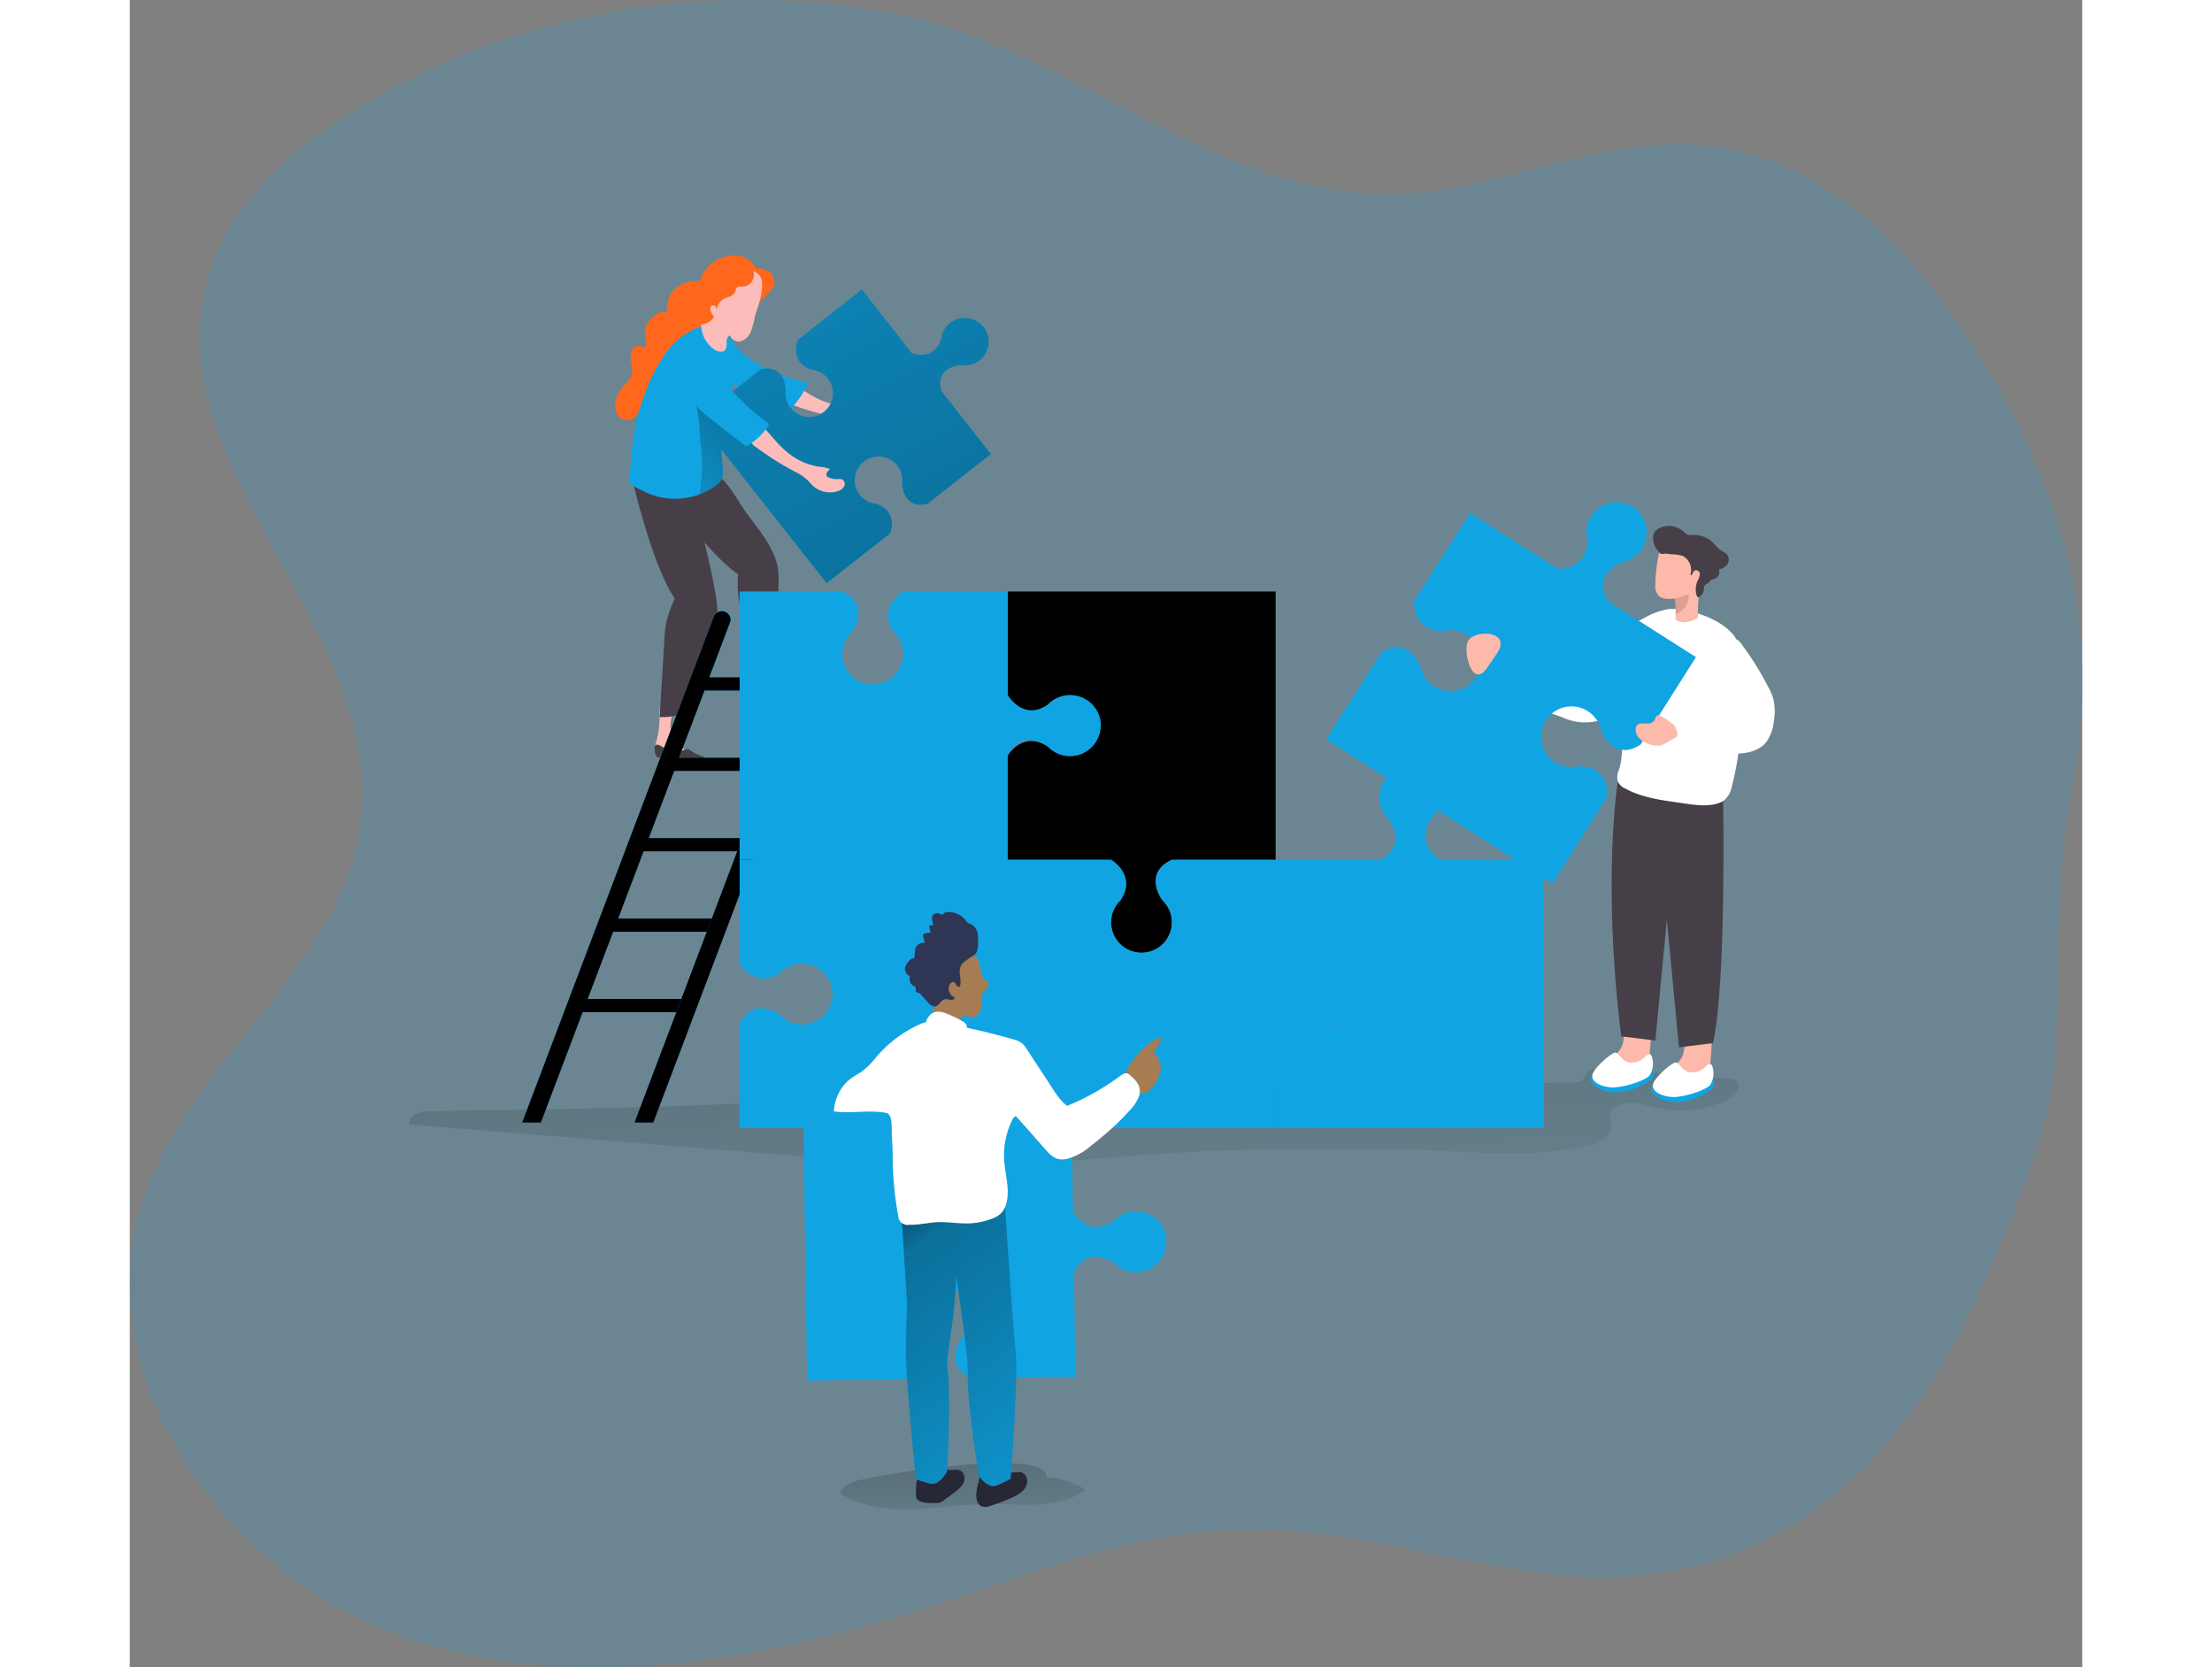 <svg data-name="Layer 1" xmlns="http://www.w3.org/2000/svg" xmlns:xlink="http://www.w3.org/1999/xlink" viewBox="0 0 352.24 300.77" width="406" height="306" class="illustration styles_illustrationTablet__1DWOa"><rect x="0" y="0" width="352.24" height="300.77" fill="#808080" stroke="none"/><defs><linearGradient id="h" x1="163.48" y1="158.08" x2="90.67" y2="199.84" xlink:href="#b"/><linearGradient id="a" x1="183.83" y1="264.73" x2="185.9" y2="304.52" gradientUnits="userSpaceOnUse"><stop offset=".01"/><stop offset=".08" stop-opacity=".69"/><stop offset=".21" stop-opacity=".32"/><stop offset="1" stop-opacity="0"/></linearGradient><linearGradient id="d" x1="2316.74" y1="-609.73" x2="2301.18" y2="-592.25" gradientTransform="matrix(-.82 .58 .58 .82 2373.07 -750.08)" xlink:href="#a"/><linearGradient id="b" x1="4330.77" y1="2142.84" x2="4507.33" y2="2228.49" gradientTransform="rotate(-142.1 1925.846 1863.027)" gradientUnits="userSpaceOnUse"><stop offset=".01"/><stop offset=".08" stop-opacity=".69"/><stop offset=".21" stop-opacity=".32"/><stop offset="1" stop-opacity="0"/></linearGradient><linearGradient id="e" x1="151.05" y1="89.31" x2="160.05" y2="133.45" xlink:href="#b"/><linearGradient id="f" x1="2290.73" y1="-591.78" x2="2325.28" y2="-589.92" gradientTransform="matrix(-.82 .58 .58 .82 2373.07 -750.08)" xlink:href="#a"/><linearGradient id="g" x1="169.8" y1="127.82" x2="168.29" y2="306.52" xlink:href="#b"/><linearGradient id="c" x1="198.79" y1="115.83" x2="207.47" y2="258.13" xlink:href="#a"/><linearGradient id="i" x1="130.94" y1="144.46" x2="3.3" y2="217.66" xlink:href="#b"/><linearGradient id="j" x1="287.37" y1="96.88" x2="352.62" y2="250.07" xlink:href="#b"/><linearGradient id="k" x1="169.38" y1="134.78" x2="406.73" y2="301.18" xlink:href="#b"/><linearGradient id="l" x1="199.17" y1="253.11" x2="243.94" y2="12.38" xlink:href="#b"/><linearGradient id="m" x1="171.77" y1="88.49" x2="165.01" y2="385.82" xlink:href="#b"/><linearGradient id="n" x1="144.76" y1="213.89" x2="232.33" y2="309.06" xlink:href="#b"/><linearGradient id="o" x1="163.53" y1="235.49" x2="213.67" y2="305.68" xlink:href="#a"/></defs><path d="M380.31 226.05c-2.56 10.09-7 20.16-10.89 29.14-14.78 33.91-39.72 57.1-78.77 52.36-18.82-2.29-37.24-8.61-56.19-8-18.13.56-35.39 7.39-52.61 13.08-32 10.59-67.43 17.37-99.08 5.71s-56.26-47.53-45-79.33c8.76-24.82 36.15-41.47 39-67.63 3.75-34-36.49-63.33-28-96.51C52.38 60.9 64 50.5 76.31 43c28.28-17.29 63.05-23 95.54-17.12 30.9 5.55 56.61 31.57 87.75 32.77 20.08.76 39.4-10.65 59.4-8.77 24.74 2.39 42.88 24.3 54.45 46.31a133.81 133.81 0 0 1 9.31 21.47 95.67 95.67 0 0 1 2.84 46.76c-3 16-2.64 31-3.1 47.41a65.06 65.06 0 0 1-2.19 14.22Z" transform="translate(-34.98 -23.65)" fill="#10A4E3" opacity=".18" style="isolation:isolate"/><path d="M166 290.84c-1.22.38-2.59 1-2.9 2.21 3.84 2.44 8.59 3 13.13 2.88s9.07-.92 13.62-.95c6 0 12.76 1.07 17.58-2.57a14.53 14.53 0 0 0-7.13-2.24c.89-5.6-30.74-.44-34.3.67Z" transform="translate(-34.98 -23.65)" fill="url(#a)"/><path d="M88.91 224.13c-1.62 0-3.86.82-3.46 2.39l73.93 6c8.7.71 17.41 1.41 26.15 1.41 13.2 0 26.34-1.62 39.51-2.38 12.4-.71 24.82-.66 37.23-.6 11.49.06 25.62 2.13 36.78-.88 1.68-.45 3.37-1.8 3.26-3.53-.05-.8-.47-1.63-.16-2.37a2 2 0 0 1 .82-.86c2.29-1.41 5.21-.31 7.85.27a18.76 18.76 0 0 0 12.43-1.58 3.89 3.89 0 0 0 1.76-1.46 1.56 1.56 0 0 0-.38-2.06 2.22 2.22 0 0 0-1-.23L301 216.49a5.22 5.22 0 0 0-2.49.22c-.89.39-.84 1.43-1.56 1.86-1.17.69-3.83.32-5.17.4-3.43.19-6.86.38-10.3.55q-10.27.49-20.58.83c-14 .47-28.07.75-42.1 1-27.75.45-55.51.69-83.25 1.76-15.55.58-31.09.68-46.64 1.02Z" transform="translate(-34.98 -23.65)" fill="url(#c)"/><path d="M110.78 46.41a5.69 5.69 0 0 0-4 .1 6.26 6.26 0 0 0-3.68 3.5.74.74 0 0 1-.88.68 5.86 5.86 0 0 0-3.94 1.51c-1.26 1.15-1.26 2.56-1.43 4.21a1.48 1.48 0 0 0-1.33 0 4.13 4.13 0 0 0-1.11.8 4.58 4.58 0 0 0-1.29 1.65c-.4 1.09.05 2.29.07 3.45a.36.36 0 0 1-.09.29.33.33 0 0 1-.26 0c-.31-.06-.59-.22-.9-.25a1.56 1.56 0 0 0-1.52 1.28 5.06 5.06 0 0 0 .11 2.15 3.76 3.76 0 0 1-.06 2.13 4.55 4.55 0 0 1-.93 1.21 6.49 6.49 0 0 0-2 3.83 3.05 3.05 0 0 0 .54 2 2.06 2.06 0 0 0 1.85.84c1.66-.22 2.24-2.55 3.82-3.1s3.35-2.41 4.37-3.88c.82-1.18 1.62-2.55 3-3a4.82 4.82 0 0 0 1.3-.48 2.5 2.5 0 0 0 .66-.78 10.16 10.16 0 0 0 1.31-2.74c.5-1.92 0-4.08.93-5.85a4.07 4.07 0 0 1 2.61-2.06c.47-.12 1-.15 1.43-.28a5.08 5.08 0 0 0 1.52-.73 4.76 4.76 0 0 0 2.32-3.33c.09-1.41-1.18-2.67-2.42-3.15Z" fill="#ff681c"/><path d="M114.87 48.78a2.25 2.25 0 0 1 1.39 2.57 3.38 3.38 0 0 1-.75 1.13l-1.81 2-.75-2.78a2.25 2.25 0 0 0-.73-1.35 1.7 1.7 0 0 0-1.69 0c-.53.27-1 .69-1.47 1-.13.08-.31.17-.45.09s-.16-.37-.09-.57c.86-2.38 4.15-3.04 6.35-2.09Z" fill="#ff681c"/><path d="M116.1 124.01a5.11 5.11 0 0 0 .9 2.61c.81 1 2.16 1.5 3.28 2.23a.88.88 0 0 1 .46.59.62.62 0 0 1-.41.55 1.78 1.78 0 0 1-.73.05 28.75 28.75 0 0 0-3.45-.33c-.58 0-1.25.06-1.62-.39a1.75 1.75 0 0 1-.23-1.28 17.38 17.38 0 0 0-.4-4.93 3.16 3.16 0 0 1-.13-1.22 1.11 1.11 0 0 1 1.81-.63c.66.57.44 1.98.52 2.75ZM97.6 130.2a5.2 5.2 0 0 0 .34 2.74c.59 1.19 1.82 1.9 2.77 2.84a.84.84 0 0 1 .33.67.6.6 0 0 1-.51.45 1.61 1.61 0 0 1-.72-.09 30.24 30.24 0 0 0-3.32-1c-.57-.1-1.24-.2-1.51-.7a1.78 1.78 0 0 1 0-1.3 17.37 17.37 0 0 0 .6-4.92 3.14 3.14 0 0 1 .12-1.22 1.11 1.11 0 0 1 1.9-.25c.57.67.07 2.01 0 2.78Z" fill="#fcbdba"/><path d="M93.96 85.2s9.54 14.16 15.79 18.39a20.13 20.13 0 0 0 .09 4.25c.32 2.29 1.43 4.3 1.79 6.55l1.2 7.57c.05.34.15.75.48.87a1 1 0 0 0 .61 0l2.64-.72a121.73 121.73 0 0 1 .29-13.64 30.07 30.07 0 0 0 .14-5.53c-.44-4-3.72-7.57-6-10.78-1.37-1.94-2.84-4.84-4.76-6.31-1.6-1.22-3.86-.64-5.87-.44a13.64 13.64 0 0 1-4.5-.32 2 2 0 0 0-1.9.11Z" fill="#473f47"/><path d="M90.33 85.11s3.71 16.67 8 22.89a21.15 21.15 0 0 0-1.47 4 19.71 19.71 0 0 0-.41 3.43l-.86 13.92a11.13 11.13 0 0 0 3.93-.5l4.88-12.27a17 17 0 0 0 1.62-6.23c0-4.18-4-19.44-4.47-20.21-1.05-1.73-3.36-2-5.3-2.56a13.38 13.38 0 0 1-4.07-1.94c-.61-.38-1.16-.75-1.85-.53Z" fill="#473f47"/><path d="M124.58 72.13a11.92 11.92 0 0 0 6.51 1 4.61 4.61 0 0 1 2-.1c-.29.41-.57 1-.16 1.35a.87.87 0 0 0 .42.14 3.47 3.47 0 0 0 1.6-.17 1.64 1.64 0 0 1 .78-.17.93.93 0 0 1 .68 1.12 2 2 0 0 1-.88 1.14 4.64 4.64 0 0 1-4.68.26c-.42-.23-.81-.52-1.24-.75a10 10 0 0 0-2.6-.78 53.28 53.28 0 0 1-7.73-2.22 2.89 2.89 0 0 1-1.83-1.36c-.51-1.26.43-3.37 1.93-2.55 1.74 1.01 3.31 2.31 5.2 3.09Z" fill="#fcbdba"/><path d="M112.16 64.95a27.92 27.92 0 0 0 9.76 4c.15 0 .33.1.37.25a.39.39 0 0 1-.07.29 17.93 17.93 0 0 1-2.67 3.95 1.24 1.24 0 0 1-.43.36 1.28 1.28 0 0 1-1-.12q-3.37-1.35-6.6-3a14.22 14.22 0 0 1-5-3.67 5 5 0 0 1-1.16-2.9c0-1.18 1.08-3.3 2.57-2.72.67.26 1.26 1.09 1.77 1.56a25.81 25.81 0 0 0 2.46 2Z" fill="#10A4E3"/><path d="M147.14 88.6a27.92 27.92 0 0 0 9.76 4c.15 0 .33.1.37.25a.39.39 0 0 1-.07.29 17.93 17.93 0 0 1-2.67 3.95 1.24 1.24 0 0 1-.43.36 1.28 1.28 0 0 1-1-.12q-3.37-1.35-6.6-3a14.22 14.22 0 0 1-5-3.67 5 5 0 0 1-1.16-2.9c0-1.18 1.08-3.3 2.57-2.72.67.26 1.26 1.09 1.77 1.56a25.81 25.81 0 0 0 2.46 2Z" transform="translate(-34.98 -23.65)" fill="url(#d)"/><path d="M154.02 58.99a4.28 4.28 0 0 1-4 6.89s-4.73.11-3.66 4.57l9 11.46-11.46 9c-4.46 1.07-4.57-3.66-4.57-3.66a4.29 4.29 0 1 0-4.64 3.66c4.07 1.34 2.49 5.3 2.49 5.3l-11.46 9-23.29-29.57 11.35-9c4.46-1.07 4.57 3.66 4.57 3.66a4.28 4.28 0 1 0 7.6-2 4.34 4.34 0 0 0-3-1.62c-4.03-1.33-2.45-5.33-2.45-5.33l11.57-9.13 9 11.47s4 1.58 5.3-2.49a4.29 4.29 0 0 1 7.65-2.21Z" fill="#10A4E3"/><path d="M189 82.64a4.28 4.28 0 0 1-4 6.89s-4.73.11-3.66 4.57l9 11.46-11.46 9c-4.46 1.07-4.57-3.66-4.57-3.66a4.29 4.29 0 1 0-4.64 3.66c4.07 1.34 2.49 5.3 2.49 5.3l-11.46 9-23.29-29.57 11.35-9c4.46-1.07 4.57 3.66 4.57 3.66a4.28 4.28 0 1 0 7.6-2 4.34 4.34 0 0 0-3-1.62C153.9 89 155.48 85 155.48 85l11.57-9.13 9 11.47s4 1.58 5.3-2.49a4.29 4.29 0 0 1 7.65-2.21Z" transform="translate(-34.98 -23.65)" fill="url(#b)"/><path d="M151.13 108.72c2.45 2 5 4.15 8 4.67a4.44 4.44 0 0 0 3.39-.61 1.07 1.07 0 0 0 .52-1c-.11-.49-.71-.66-1.2-.75a16.55 16.55 0 0 1-6.46-2.32 18.7 18.7 0 0 1-2.07-1.7l-4.87-4.34a.63.63 0 0 0-.49-.23c-.2 0-.32.23-.41.41a8.68 8.68 0 0 0-.68 1.93c-.15.73 0 .83.63 1.25q1.89 1.28 3.64 2.69Z" transform="translate(-34.98 -23.65)" fill="url(#e)"/><path d="M118.41 81.41a11.89 11.89 0 0 0 6 2.8 4.54 4.54 0 0 1 1.91.45c-.41.31-.85.84-.54 1.25a.87.87 0 0 0 .37.25 3.55 3.55 0 0 0 1.58.28 1.79 1.79 0 0 1 .8.06.92.92 0 0 1 .33 1.26 1.91 1.91 0 0 1-1.16.85 4.6 4.6 0 0 1-4.56-1.06c-.35-.34-.64-.73-1-1.06a9.77 9.77 0 0 0-2.28-1.47 53.36 53.36 0 0 1-6.8-4.3 2.9 2.9 0 0 1-1.38-1.81c-.14-1.36 1.35-3.13 2.57-1.91 1.42 1.44 2.57 3.09 4.16 4.41Z" fill="#fcbdba"/><path d="M90.33 87.25a1.84 1.84 0 0 0 .66.5 24.29 24.29 0 0 0 3.13 1.5 12.55 12.55 0 0 0 8.65-.07 11.54 11.54 0 0 0 3.1-1.69 3 3 0 0 0 .88-.93 3.38 3.38 0 0 0 .24-1.92c-.25-3.37-.62-6.85 0-10.12a14 14 0 0 1 1-3.26 25.28 25.28 0 0 0 2-4.47 6.66 6.66 0 0 0-1.39-5.44c-1.3-1.66-3.68-3.13-5.78-2.38a13.23 13.23 0 0 0-6.05 4.62 30.18 30.18 0 0 0-3.9 7.65c-.4 1.07-.79 2.14-1.1 3.24a47.07 47.07 0 0 0-1.28 8.11c-.11 1.14-.21 2.28-.33 3.42a1.79 1.79 0 0 0 .17 1.24Z" fill="#10A4E3"/><path d="M137.75 112.83a11.54 11.54 0 0 0 3.1-1.69 3 3 0 0 0 .88-.93 3.38 3.38 0 0 0 .24-1.92c-.25-3.37-.62-6.85 0-10.12-.4-.4-.85-.76-1.29-1.12-1-.82-2.44-2.44-3.89-2.33.35 1.53.63 3.09.84 4.65s.13 3.18.38 4.72a28.48 28.48 0 0 1-.19 8.19 2.64 2.64 0 0 0-.07.55Z" transform="translate(-34.98 -23.65)" fill="url(#f)"/><path d="M114.94 76.16a.66.66 0 0 1 .33.39.65.65 0 0 1-.17.45 12.67 12.67 0 0 1-3.36 3.25.85.85 0 0 1-.44.18.83.83 0 0 1-.49-.23c-2-1.53-4-3-5.95-4.6a14.84 14.84 0 0 1-3.3-3.22 13.88 13.88 0 0 1-1.54-3.59c-1.19-3.75 2.41-5.38 4.82-2.63 3.18 3.64 6.08 7.19 10.1 10Z" fill="#10A4E3"/><path d="M114.45 129.46a.76.76 0 0 1 .1-.76c.22-.21.58-.11.86 0a10.4 10.4 0 0 0 1.93.71 2.84 2.84 0 0 0 2-.21c.34-.2.67-.5 1.06-.47a1.37 1.37 0 0 1 .55.21 6.74 6.74 0 0 0 1.91.65 1.8 1.8 0 0 1 .79.26.39.39 0 0 1 .15.21c0 .2-.19.35-.38.42-2.08.81-4.41.51-6.63.27a2.69 2.69 0 0 0-.75 0c-.37.07-.82.26-1.13 0a2.61 2.61 0 0 1-.46-1.29ZM94.7 135.16a.8.8 0 0 1 .19-.74c.25-.18.59 0 .86.11a11.77 11.77 0 0 0 1.83.95 2.87 2.87 0 0 0 2 0c.36-.15.72-.41 1.11-.33a1.52 1.52 0 0 1 .52.27 6.49 6.49 0 0 0 1.81.93 1.78 1.78 0 0 1 .76.36.31.31 0 0 1 .11.22c0 .2-.22.32-.42.37-2.17.55-4.44 0-6.61-.55a2.78 2.78 0 0 0-.75-.11c-.37 0-.84.16-1.12-.18a2.73 2.73 0 0 1-.29-1.3Z" fill="#473f47"/><path d="M113.22 55.64c-.17.55-.34 1.1-.48 1.66a17.15 17.15 0 0 1-.66 2.46 2.94 2.94 0 0 1-1.72 1.76 1.65 1.65 0 0 1-2.05-1c-.48.11-.65.7-.64 1.2a2.14 2.14 0 0 1-.26 1.42c-.45.53-1.33.31-1.92-.07a5.44 5.44 0 0 1-2.29-5.6c.49-2.23.47-4.9 1.74-6.83a6 6 0 0 1 1.71-1.63 4.41 4.41 0 0 1 2-.81 5.51 5.51 0 0 1 1.51.12c2.12.36 3.92.67 3.93 3.1a13.67 13.67 0 0 1-.87 4.22Z" fill="#fcbdba"/><path d="M110.61 51.71c-.33 0-.71-.08-1 .12s-.31.65-.49 1c-.35.65-1.24.74-1.91 1.08a2.5 2.5 0 0 0-1.32 2.25 1.52 1.52 0 0 0-.21-.84.53.53 0 0 0-.76-.13.64.64 0 0 0-.15.38 1.68 1.68 0 0 0 .66 1.5 2.5 2.5 0 0 1-2.29 1.41 1.28 1.28 0 0 1-.83-.28 1.34 1.34 0 0 1-.32-.54c-.57-1.6.3-3.31.51-5a6.89 6.89 0 0 1 .29-1.76 3.86 3.86 0 0 1 .75-1.09 7.62 7.62 0 0 1 3.56-2.39c1.34-.37 4-.18 5.05.88a2.11 2.11 0 0 1-1.54 3.41Z" fill="#ff681c"/><path d="M145 227.17v-18.71c2.46-5.34 7.31-1.7 7.31-1.7a5.49 5.49 0 1 0 0-7.58c-4.58 3-7.31-1.7-7.31-1.7v-18.72h18.71s4.74-2.73 1.7-7.31a5.49 5.49 0 1 1 7.58 0s-3.64 4.85 1.7 7.31h18.71v48.41Z" transform="translate(-34.98 -23.65)" fill="url(#g)"/><path d="M74.17 202.52h-3.38l34.6-91.36a1.58 1.58 0 0 1 1.47-1 1.58 1.58 0 0 1 1.48 2.14ZM94.44 202.52h-3.38l34.98-92.38h3.38l-34.98 92.38z" fill="#10A4E3"/><path fill="#10A4E3" d="M120.58 124.57H102.7l.9-2.38h17.88l-.9 2.38zM115.08 139.08H97.2l.91-2.38h17.88l-.91 2.38zM109.59 153.59H91.71l.9-2.39h17.88l-.9 2.39zM104.1 168.09H86.22l.9-2.38H105l-.9 2.38zM98.6 182.6H80.72l.91-2.38H99.5l-.9 2.38z"/><path d="m138.67 148.22-4.6 12.13H151l-.9 2.38h-16.9l-4.59 12.12h16.89l-.9 2.38h-16.92l-4.59 12.13H140l-.9 2.38h-16.91l-4.6 12.13h16.9l-.91 2.38h-16.89l-7.54 19.92h-3.38l34.6-91.36a1.58 1.58 0 0 1 3 .56 1.62 1.62 0 0 1-.1.56l-3.75 9.91h16.89l-.9 2.38Z" transform="translate(-34.98 -23.65)" fill="url(#h)"/><path fill="url(#i)" d="M94.44 202.52h-3.38l34.98-92.38h3.38l-34.98 92.38z"/><path d="M262.13 123.53a3.87 3.87 0 0 1-1.74.84 4 4 0 0 1-1.72-.31l-8.32-2.77a3.15 3.15 0 0 0-.68 4.24 6.15 6.15 0 0 0 3.05 1.82l5.71 2.05a9.81 9.81 0 0 0 8.41-.05c1.7-.57 3.57-1.28 4.39-2.88s.22-3.72.46-5.59a24 24 0 0 0 .67-3.62c0-1.05-.86-2.63-2.11-2.41-1.08.19-1.8 2.07-2.37 2.86a26.76 26.76 0 0 1-5.75 5.82Z" fill="#fff"/><path d="M249.31 120.82a1.73 1.73 0 0 0-.39-.6.61.61 0 0 0-.66-.14.68.68 0 0 0-.32.65.34.34 0 0 1-.06.26c-.06.06-.17 0-.26 0-.94-.18-1.9-.32-2.86-.42a.58.58 0 0 0-.65.79 2.88 2.88 0 0 0 .47.88c.49.8.67 1.85 1.45 2.37a2.54 2.54 0 0 0 1.58.33c.55 0 1.09-.13 1.64-.1a1.72 1.72 0 0 0 1.08-.12.93.93 0 0 0 .37-.82 3.13 3.13 0 0 0-.51-1.38c-.31-.54-.6-1.12-.88-1.7ZM272.51 183.45c-3.18-.72-2.56 3.79-3.4 5.47a8.81 8.81 0 0 1-2 2.26 4.08 4.08 0 0 0-1.43 2.57.93.93 0 0 0 .11.54 1.09 1.09 0 0 0 .64.38 7.33 7.33 0 0 0 5.45-.54 4.23 4.23 0 0 0 1.87-1.73 6 6 0 0 0 .48-2.58c.1-1.88.94-5.78-1.72-6.37Z" fill="#fdb9a9"/><path d="M269.69 192.75s-9.06.39-5.22 3.23 9.57-.69 10.13-1.34.1-1.76.1-1.76Z" fill="#10A4E3"/><path d="M274.2 194c-.8 1-5.06 2.31-6.95 2.17s-3.58-1-3.39-2.23 3.51-4.06 4.14-4.05 1.12 1.46 2.38 1.76a3.35 3.35 0 0 0 3.07-1.1.84.84 0 0 1 1-.27 4 4 0 0 1-.25 3.72Z" fill="#fff"/><path d="M283.44 185.23c-3.18-.74-2.56 3.78-3.4 5.45a8.85 8.85 0 0 1-2 2.27 4.06 4.06 0 0 0-1.43 2.56 1 1 0 0 0 .11.55 1.14 1.14 0 0 0 .64.38 7.37 7.37 0 0 0 5.45-.54 4.31 4.31 0 0 0 1.87-1.74 6 6 0 0 0 .48-2.57c.1-1.9.94-5.79-1.72-6.36Z" fill="#fdb9a9"/><path d="M280.62 194.49s-9.06.38-5.22 3.24 9.57-.7 10.13-1.35.1-1.76.1-1.76Z" fill="#10A4E3"/><path d="M285.13 195.72c-.8 1-5.06 2.32-6.95 2.18s-3.58-1-3.39-2.23 3.51-4.06 4.14-4 1.12 1.46 2.38 1.75a3.34 3.34 0 0 0 3.07-1.09.83.83 0 0 1 1-.27 4 4 0 0 1-.25 3.66Z" fill="#fff"/><path d="m275.23 144.1 4.26 44.84 6.14-.76c2.43-10.94 1.83-43.67 1.83-43.67Z" fill="#473f47"/><path d="m279.49 142.89-4.26 44.83-6.16-.76c-3.51-28.36-.61-46-.61-46Z" fill="#473f47"/><path d="M269.02 126.68c-.08-.82-.3-1.64-.38-2.48a18.79 18.79 0 0 1 .09-5.08 19.24 19.24 0 0 1 1.61-5.18c.7-1.42 2-2 3.42-2.74a12.3 12.3 0 0 1 3.87-1.31 9.73 9.73 0 0 1 2.85.16c2.9.55 6.71 2 8.69 4.33 1.49 1.71 1.66 4.17 1.71 6.44.06 3.13 0 6.26-.2 9.39 0 .45-.05.9-.09 1.36a49.84 49.84 0 0 1-1.57 10.31 4.09 4.09 0 0 1-1.59 2.64c-2.27 1.32-5.73.59-8.18.25-3.25-.46-6.58-.94-9.46-2.52a2.67 2.67 0 0 1-1.36-1.31 3.57 3.57 0 0 1 .27-2.19c1-3.2.22-6.57.22-9.84 0-.59.07-1.19.07-1.79.03-.14.03-.29.03-.44Z" fill="#fff"/><path d="M314.2 156.12a7.65 7.65 0 0 0 2.51 1c2.65.77 5.37 1.18 8 2a1 1 0 0 1 .48.24.89.89 0 0 1 .14.56 7 7 0 0 1-.34 2.27 1.51 1.51 0 0 1-.59.91 1.74 1.74 0 0 1-1.19 0l-9.91-2.1a8.37 8.37 0 0 0-2.17-.26 10.2 10.2 0 0 0-2.53.63 24.16 24.16 0 0 1-4.67 1 36.69 36.69 0 0 1 .69-5.63 7.41 7.41 0 0 1 .62-1.58 7.65 7.65 0 0 1 1.12-1.36c1.6-1.67 2.71-3.76 4.33-5.43.85-.88 1.91-1.44 2.66-2.38.3-.38 2.9-3.65 2.65-4 .5.62 1.74 0 2.19.64.28.4 0 .94-.26 1.35a31.89 31.89 0 0 0-3.95 10.4c-.2.85-.5 1.15.22 1.74Z" transform="translate(-34.98 -23.65)" fill="url(#j)"/><path d="M271.14 91.42a5.49 5.49 0 0 1-1.88 10s-5.68 2.14-2.49 7.08l15.78 10.05-10 15.78c-4.94 3.19-7.08-2.49-7.08-2.49a5.48 5.48 0 1 0-4.07 6.4c5.5-.11 5.26 5.36 5.26 5.36l-10 15.78-40.84-26 9.95-15.64c4.94-3.18 7.08 2.49 7.08 2.49a5.49 5.49 0 1 0 4.07-6.39c-5.5.11-5.25-5.36-5.25-5.36l10.14-15.94 15.79 10.06s5.47.24 5.36-5.26a5.56 5.56 0 0 1 .7-4.27 5.5 5.5 0 0 1 7.48-1.65Z" fill="#10A4E3"/><path d="M295.49 123.75a12 12 0 0 1 1 2.25 10.15 10.15 0 0 1 .1 4.18 7.53 7.53 0 0 1-1.41 3.76c-1.69 2-4.71 2.19-7.33 1.94a42.13 42.13 0 0 1-8.76-1.76 1.89 1.89 0 0 1-.73-.34 2 2 0 0 1-.46-.92 14.39 14.39 0 0 1-.43-2.53c3-.86 6.32-.16 9.45-.62a1.34 1.34 0 0 0 1.26-1.78c-.15-1.76-1.24-3.3-1.75-5a7.94 7.94 0 0 1 .12-5 4.11 4.11 0 0 1 2.28-2.57c1.25-.41 1.73.57 2.42 1.49a52.68 52.68 0 0 1 4.24 6.9Z" fill="#fff"/><path d="M276.22 129.21a.84.84 0 0 0-.41-.18.65.65 0 0 0-.53.39 6.09 6.09 0 0 1-.3.63 1.49 1.49 0 0 1-1.2.49 6.76 6.76 0 0 0-1.35 0 1 1 0 0 0-.45.22.92.92 0 0 0-.25.44 2.1 2.1 0 0 0 .54 1.92 4.34 4.34 0 0 0 1.75 1.08 3.72 3.72 0 0 0 2.15.26 4.41 4.41 0 0 0 1.13-.51l1.46-.81a1 1 0 0 0 .32-.24c.32-.4-.12-1.6-.41-2a10.22 10.22 0 0 0-2.45-1.69ZM275.24 105.35c0-.86.07-1.73.16-2.57s.2-1.5.34-2.24a1.52 1.52 0 0 1 .58-1.13 7.09 7.09 0 0 1 3.83-1 3.68 3.68 0 0 1 2.79 1 3.64 3.64 0 0 1 .77 2 22.9 22.9 0 0 1-.56 5.63 23.79 23.79 0 0 0-.23 4.38 5.16 5.16 0 0 1-2.37.84 3.86 3.86 0 0 1-1.16-.19.89.89 0 0 1-.52-.34.91.91 0 0 1 0-.49 3.57 3.57 0 0 0 0-.46 14.69 14.69 0 0 0-.05-2.57.26.26 0 0 0-.08-.2.25.25 0 0 0-.17 0h-.24a6.08 6.08 0 0 1-1.28 0 2.12 2.12 0 0 1-1.34-.66 2.78 2.78 0 0 1-.47-2Z" fill="#fdb9a9"/><path d="M277.02 99.87c-.3 0-.57.16-.83 0a3.77 3.77 0 0 1-.71-.78 3.31 3.31 0 0 1-.66-2.21 1.94 1.94 0 0 1 .34-1 2.11 2.11 0 0 1 .83-.61 3.89 3.89 0 0 1 2-.39 4.74 4.74 0 0 1 2.66 1.27 1.46 1.46 0 0 0 .55.36 1.41 1.41 0 0 0 .58 0 4.92 4.92 0 0 1 3.51 1.08c.56.49 1 1.12 1.58 1.55s1.15.59 1.45 1.14a1.51 1.51 0 0 1-.17 1.6 2.5 2.5 0 0 1-1.45.84 1.31 1.31 0 0 1-.78 1.7 2.05 2.05 0 0 0-.66.22c-.14.11-.2.28-.34.39-.33.27-.76.36-.9.82a2.32 2.32 0 0 0-.05.59 1.35 1.35 0 0 1-.34.79c-.13.14-.36.49-.55.53s-.36-.19-.42-.39a3.89 3.89 0 0 1 .17-2.56 2.74 2.74 0 0 0 .42-1.3c0-.46-.66-.82-1-.55s-.36.92-.72.79a2.85 2.85 0 0 0-1.38-3.46 6.66 6.66 0 0 0-2.08-.29 5.13 5.13 0 0 0-1-.11Z" fill="#473f47"/><path d="M278.33 108.03a15.13 15.13 0 0 0 2.9-.86 3.45 3.45 0 0 1-2.37 3.65 14.69 14.69 0 0 0 0-2.57.3.3 0 0 0-.08-.2.25.25 0 0 0-.17 0h-.23Z" fill="#de9f93"/><path d="M247.02 115.22a1.68 1.68 0 0 1 .21 1.51 4.92 4.92 0 0 1-.75 1.39l-1.57 2.32c-.41.6-1 1.28-1.69 1.22-1.72-.12-2.48-4.58-1.84-5.9.74-1.65 4.51-1.95 5.64-.54Z" fill="#fdb9a9"/><path d="M255.12 155.11v48.41h-48.4V184.8s2.73-4.74 7.31-1.7a5.49 5.49 0 1 0 0-7.58s-4.85 3.64-7.31-1.7v-18.71h18.71c5.34-2.46 1.7-7.31 1.7-7.31a5.49 5.49 0 1 1 7.58 0c-3 4.58 1.7 7.31 1.7 7.31Z" fill="#10A4E3"/><path d="M290.1 178.76v48.41h-48.4v-18.72s2.73-4.74 7.31-1.7a5.49 5.49 0 1 0 0-7.58s-4.85 3.64-7.31-1.7v-18.71h18.71c5.34-2.46 1.7-7.31 1.7-7.31a5.49 5.49 0 1 1 7.58 0c-3 4.58 1.7 7.31 1.7 7.31Z" transform="translate(-34.98 -23.65)" fill="url(#k)"/><path d="M175.1 130.9a5.5 5.5 0 0 1-9.47 3.79c-4.58-3-7.31 1.7-7.31 1.7v18.72h48.4V106.7h-48.4v18.71c2.46 5.34 7.31 1.7 7.31 1.7a5.5 5.5 0 0 1 9.47 3.79ZM178.73 162.42a5.49 5.49 0 1 0 7.58 0s-3.64-4.85 1.7-7.31h-10.99s4.75 2.73 1.71 7.31Z" fill="#10A4E3"/><path d="M193.3 130.35v18.71c2.46 5.34 7.31 1.7 7.31 1.7a5.49 5.49 0 1 1 0 7.58c-4.58-3-7.31 1.7-7.31 1.7v18.72H212s4.74 2.73 1.7 7.31a5.49 5.49 0 1 0 7.58 0s-3.64-4.85 1.7-7.31h18.72v-48.41Z" transform="translate(-34.98 -23.65)" fill="url(#l)"/><path d="M158.32 155.11v48.41h48.4V184.8s2.73-4.74 7.31-1.7a5.49 5.49 0 1 0 0-7.58s-4.85 3.64-7.31-1.7v-18.71h-18.7c-5.34 2.46-1.7 7.31-1.7 7.31a5.49 5.49 0 1 1-7.58 0c3-4.58-1.7-7.31-1.7-7.31Z" fill="#10A4E3"/><path d="M110.02 203.52v-18.71c2.46-5.34 7.31-1.7 7.31-1.7a5.49 5.49 0 1 0 0-7.58c-4.58 3-7.31-1.7-7.31-1.7v-18.72h18.71s4.74-2.73 1.7-7.31a5.49 5.49 0 1 1 7.58 0s-3.64 4.85 1.7 7.31h18.71v48.41Z" fill="#10A4E3"/><path d="M145 227.17v-18.71c2.46-5.34 7.31-1.7 7.31-1.7a5.49 5.49 0 1 0 0-7.58c-4.58 3-7.31-1.7-7.31-1.7v-18.72h18.71s4.74-2.73 1.7-7.31a5.49 5.49 0 1 1 7.58 0s-3.64 4.85 1.7 7.31h18.71v48.41Z" transform="translate(-34.98 -23.65)" fill="url(#m)"/><path d="M175.16 130.91a5.5 5.5 0 0 1-9.47 3.79s-4.85-3.64-7.31 1.7v18.71h-18.71c-5.34-2.46-1.7-7.31-1.7-7.31a5.49 5.49 0 1 0-7.58 0c3 4.58-1.7 7.31-1.7 7.31h-18.67V106.7h18.53c5.34 2.46 1.7 7.31 1.7 7.31a5.49 5.49 0 1 0 7.58 0c-3-4.58 1.7-7.31 1.7-7.31h18.89v18.72s2.73 4.74 7.31 1.7a5.5 5.5 0 0 1 9.47 3.79ZM187.02 223.93a5.49 5.49 0 0 1-9.41 3.93s-4.9-3.57-7.28 1.8l.27 18.71-18.71.27c-5.38-2.38-1.81-7.28-1.81-7.28a5.48 5.48 0 1 0-7.58.11c3.11 4.53-1.59 7.33-1.59 7.33l-18.71.27-.7-48.41 18.53-.26c5.38 2.38 1.81 7.28 1.81 7.28a5.48 5.48 0 1 0 7.58-.11c-3.11-4.53 1.59-7.33 1.59-7.33l18.89-.27.27 18.72s2.8 4.7 7.33 1.59a5.57 5.57 0 0 1 4-1.76 5.48 5.48 0 0 1 5.52 5.41Z" fill="#10A4E3"/><path d="M163.26 224.49c-.67.74-1.19 2.37-.13 3.06a2.86 2.86 0 0 0 1.23.34l5.66.69c-.17 0 2.79 33.35 3.95 40.44.14.84.49 1.89 1.34 2a1.63 1.63 0 0 0 1.27-.74 8.65 8.65 0 0 0 1.35-4.27 243.47 243.47 0 0 0 2-32.83c0-2.17-.08-4.44-1.16-6.33a8.84 8.84 0 0 0-5.93-3.92c-3.23-.73-7.23-1.06-9.58 1.56Z" transform="translate(-34.98 -23.65)" fill="url(#n)"/><path d="M141.9 270.06v.13c.24.61 1 .81 1.64.89a13.93 13.93 0 0 0 1.82.08 2.49 2.49 0 0 0 .86-.12 3.2 3.2 0 0 0 .71-.43l1.75-1.3a7.56 7.56 0 0 0 1.34-1.18 2.4 2.4 0 0 0 .58-1.65 1.46 1.46 0 0 0-1.05-1.3 4.52 4.52 0 0 0-1.1 0 2.12 2.12 0 0 1-2.08-1 1.56 1.56 0 0 0-.5-.84 1.27 1.27 0 0 0-.82-.1 6.32 6.32 0 0 0-1.78.35 2.06 2.06 0 0 0-1.25 1.26 3.26 3.26 0 0 0-.08.82 13.94 13.94 0 0 1 0 1.71 19.19 19.19 0 0 0-.12 2.14 2.35 2.35 0 0 0 .08.54ZM158.87 270.29a29.45 29.45 0 0 1-3.63 1.38 2.28 2.28 0 0 1-1.56.09 1.57 1.57 0 0 1-.83-1 4.73 4.73 0 0 1-.13-1.35 11 11 0 0 1 .43-2.07c.11-.63.2-1.26.28-1.89.13-.91.25-1.81.36-2.71l3.15.67c.33.07.64 1.34.84 1.61a1.65 1.65 0 0 0 1.26.67 12.78 12.78 0 0 1 1.62-.13 1.62 1.62 0 0 1 1.25 1.54 2.57 2.57 0 0 1-.85 1.89 6.25 6.25 0 0 1-1.8 1.14Z" fill="#262836"/><path d="M158.92 266.77a20.22 20.22 0 0 1-2.57 1.23h-.08c-1.46.57-3.09-1.72-3.09-1.72s-2.06-12.72-2-18c.07-3.62-.79-8.78-2.08-18.14-.32 9.56-1.94 13.76-1.53 17.19.63 5.21-.12 18.15-.12 18.15s-1.38 2.52-2.89 2.18h-.09a18.78 18.78 0 0 1-2.67-.82s-1.76-17.82-1.76-22.52.2-8.91.2-8.91l-.92-14.88 3.92-5.7.32-.13.3-.3 4.35-3.19s0 .74-.08 2l3.38 1.81.32.24.33.08 5.66 1s1.48 22.83 2 27.5-.9 22.93-.9 22.93Z" fill="#10A4E3"/><path d="M193.9 290.42a20.22 20.22 0 0 1-2.57 1.23h-.08c-1.46.57-3.09-1.72-3.09-1.72s-2.06-12.72-2-18c.07-3.62-.79-8.78-2.08-18.14-.32 9.56-1.94 13.76-1.53 17.19.63 5.21-.12 18.15-.12 18.15s-1.38 2.52-2.89 2.18h-.09a18.78 18.78 0 0 1-2.67-.82s-1.76-17.82-1.76-22.52.2-8.91.2-8.91l-.92-14.88 3.92-5.7.32-.13.3-.3 4.35-3.19s0 .74-.08 2l3.38 1.81.32.24.33.08 5.66 1s1.48 22.83 2 27.5-.9 22.93-.9 22.93Z" transform="translate(-34.98 -23.65)" fill="url(#o)"/><path d="M185.56 187.19a.43.43 0 0 1 .24-.08c.23 0 .24.37.16.59a6.22 6.22 0 0 1-.9 1.71.75.75 0 0 0-.21.48c0 .18.16.31.28.44a3.57 3.57 0 0 1 .77 3.15 6.22 6.22 0 0 1-1.65 2.89 2.37 2.37 0 0 1-1.59.89c-1.08 0-2.43-1.33-2.86-2.25a2.8 2.8 0 0 1 .52-2.72 14.32 14.32 0 0 1 5.24-5.1ZM154.23 176.69c.35.36.89.73.74 1.2-.08.25-.35.4-.55.58a2.72 2.72 0 0 0-.74 1.94 6.27 6.27 0 0 1-.3 2.11 1.56 1.56 0 0 1-1.7 1c-.41-.11-.82-.47-1.22-.3s-.4.5-.56.78a2.18 2.18 0 0 1-2.08 1 6.58 6.58 0 0 1-2.28-.79 1.72 1.72 0 0 1-.75-.58 1.25 1.25 0 0 1-.08-.81 6.51 6.51 0 0 1 1.19-2.23 9.57 9.57 0 0 0 1.51-4.43c.08-1.1 0-2.31.71-3.16 1-1.16 3.27-1.15 4.46-.3s.55 2.86 1.65 3.99Z" fill="#a67c52"/><path d="M152.81 171.71a1.71 1.71 0 0 1-.61.67c-.53.31-1 .67-1.48 1a2.23 2.23 0 0 0-.95 1.38c-.21 1 .35 2.14 0 3.15-.13.21-.46.08-.59-.12s-.21-.45-.41-.57c-.35-.2-.77.14-.92.51a1.77 1.77 0 0 0 1 2.24c-.05.32-.46.45-.79.41a3.64 3.64 0 0 0-1-.13c-.75.14-1 1.21-1.78 1.32a1.68 1.68 0 0 1-1.29-.75l-.91-1a5.11 5.11 0 0 0-.48-.55c-.21-.16-.55-.17-.72-.36s0-.64-.18-.88a.71.71 0 0 0-.31-.19 1.28 1.28 0 0 1-.66-1.47.34.34 0 0 0 0-.22c0-.1-.14-.14-.24-.19a1.38 1.38 0 0 1-.51-1.72 2.93 2.93 0 0 1 .64-.92.92.92 0 0 1 .9-.41l.15-1.31a1.5 1.5 0 0 1 1.77-1.5l-.3-1.08a.58.58 0 0 1 0-.43.54.54 0 0 1 .32-.18 4.89 4.89 0 0 1 1.07-.18 5.14 5.14 0 0 1-.3-.94.26.26 0 0 1 .32-.36 1.34 1.34 0 0 0 .4 0s-.2-.92-.21-1a1.14 1.14 0 0 1 .15-.84 1 1 0 0 1 .89-.33 2.76 2.76 0 0 1 .92.34c0-.35.43-.53.78-.56a4 4 0 0 1 3.48 1.67 1.86 1.86 0 0 0 .22.27 1.7 1.7 0 0 0 .52.22 2.09 2.09 0 0 1 1.17 1.36 6.19 6.19 0 0 1 .18 1.82 5 5 0 0 1-.13 1.4 1.91 1.91 0 0 1-.11.43Z" fill="#2f3554"/><path d="M147.84 183.05a20.23 20.23 0 0 1 2.42 1.21 1.83 1.83 0 0 1 .61.53.84.84 0 0 1 .08.84c-.21.37-.71.24-1.09.1a14.7 14.7 0 0 0-5.48-.76.68.68 0 0 1-.66-.27.9.9 0 0 1 .07-.75c.95-1.91 2.5-1.6 4.05-.9Z" fill="#fff"/><path d="M182.07 197.79a7.43 7.43 0 0 1-1.57 2.41c-.65.73-1.32 1.43-2 2.11a59.63 59.63 0 0 1-5.19 4.47 10.61 10.61 0 0 1-4.29 2.3 3.38 3.38 0 0 1-1.94-.12 4.83 4.83 0 0 1-1.35-1c-.46-.46-5.8-6.61-5.89-6.61a1.43 1.43 0 0 0-.66.75 14.8 14.8 0 0 0-1.41 5.09 14.43 14.43 0 0 0 0 2.37c.21 2.69 1.15 5.46.22 8a3.66 3.66 0 0 1-.9 1.42 4.26 4.26 0 0 1-1.33.79 12.43 12.43 0 0 1-2.68.76 10.59 10.59 0 0 1-1.59.17c-2 .08-3.9-.3-5.86-.21-1.66.09-3.31.52-5 .46a1.68 1.68 0 0 1-2-1.59 62 62 0 0 1-1-10.79c0-1.26-.07-2.53-.15-3.79-.07-1.07.22-3.79-1-4-3.1-.6-6.32.16-9.45-.28a8 8 0 0 1 2.43-5.41 13.59 13.59 0 0 1 2.34-1.59 13 13 0 0 0 2.56-2.42 22.35 22.35 0 0 1 7.88-6.17 7 7 0 0 1 1.53-.54h.13a1 1 0 0 1 .23 0 7 7 0 0 1 2 .12 115.48 115.48 0 0 1 13.22 3 4.59 4.59 0 0 1 1.6.7 4.55 4.55 0 0 1 .86 1.05c1.22 1.84 2.41 3.7 3.64 5.54 1.06 1.58 2.1 3.56 3.66 4.72a43.1 43.1 0 0 0 9.54-5.38c.41-.31.94-.65 1.41-.44a1.21 1.21 0 0 1 .41.3c1.15 1 2.16 2.1 1.6 3.81Z" fill="#fff"/></svg>
